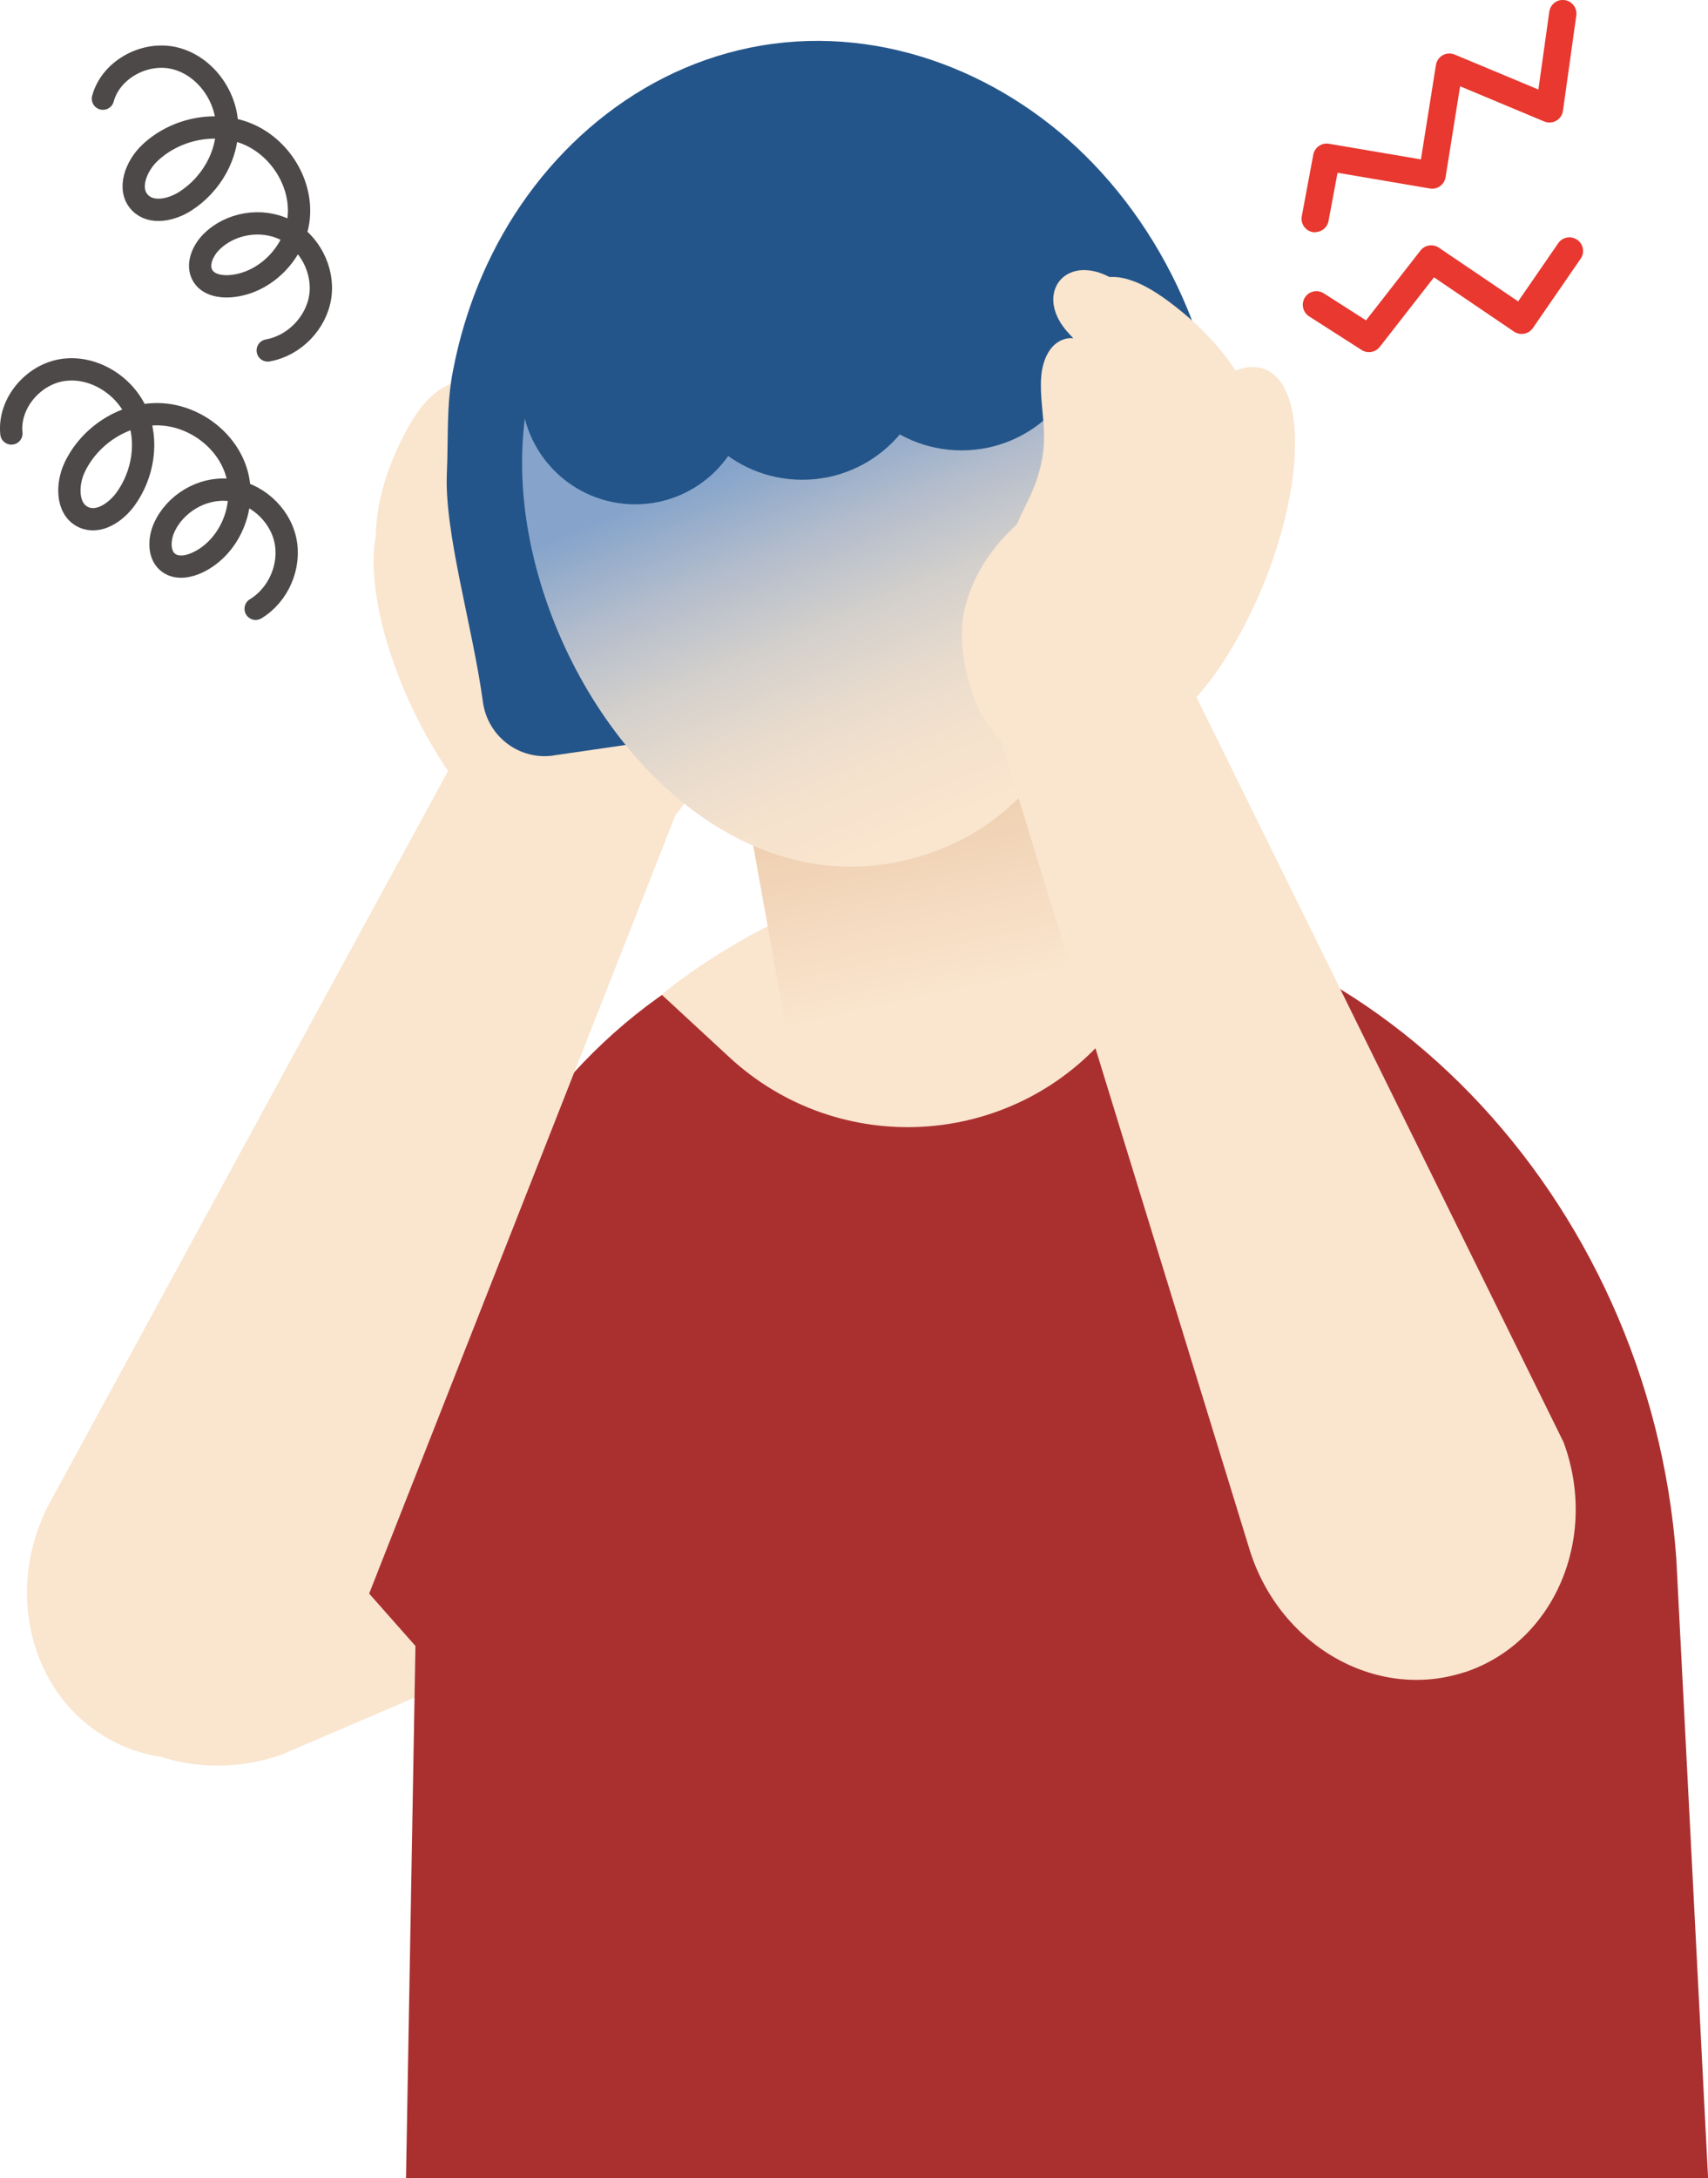 <?xml version="1.0" encoding="UTF-8"?>
<svg id="_レイヤー_2" data-name="レイヤー 2" xmlns="http://www.w3.org/2000/svg" xmlns:xlink="http://www.w3.org/1999/xlink" viewBox="0 0 173.91 221.65">
  <defs>
    <style>
      .cls-1 {
        fill: #aa302f;
      }

      .cls-2 {
        fill: #24558a;
      }

      .cls-3 {
        fill: url(#_名称未設定グラデーション_253);
      }

      .cls-4 {
        fill: url(#_名称未設定グラデーション_581);
      }

      .cls-5 {
        fill: #e8382f;
      }

      .cls-6 {
        fill: none;
        stroke: #4d4948;
        stroke-linecap: round;
        stroke-linejoin: round;
        stroke-width: 2.27px;
      }

      .cls-7 {
        fill: #fae5ce;
      }
    </style>
    <linearGradient id="_名称未設定グラデーション_253" data-name="名称未設定グラデーション 253" x1="2018.91" y1="230.21" x2="2019.82" y2="202.9" gradientTransform="translate(2042.3 -483.17) rotate(169.75) scale(1 -1)" gradientUnits="userSpaceOnUse">
      <stop offset=".05" stop-color="#fae5ce"/>
      <stop offset=".99" stop-color="#ebc8a7"/>
    </linearGradient>
    <linearGradient id="_名称未設定グラデーション_581" data-name="名称未設定グラデーション 581" x1="2260.98" y1="131.13" x2="2277.99" y2="93.01" gradientTransform="translate(2362.49 17.5) rotate(-178.33) scale(1 -1)" gradientUnits="userSpaceOnUse">
      <stop offset="0" stop-color="#fae5ce"/>
      <stop offset=".17" stop-color="#f5e2cd"/>
      <stop offset=".36" stop-color="#e8dbcd"/>
      <stop offset=".56" stop-color="#d2cfcc"/>
      <stop offset=".76" stop-color="#b4bdcc"/>
      <stop offset=".96" stop-color="#8da8cb"/>
      <stop offset="1" stop-color="#86a4cb"/>
    </linearGradient>
  </defs>
  <g id="_差し替え箇所" data-name="差し替え箇所">
    <g>
      <path class="cls-7" d="M5.45,168.07h0c-2.84-9.16,3.16-19.04,13.22-21.78l88.46-25.55,5.65,21.76-84.11,36.05c-9.84,3.43-20.38-1.33-23.22-10.49Z"/>
      <path class="cls-1" d="M173.91,221.65H41.34s1.12-63.1,1.12-63.1c-2.68-36.82,21.83-66.68,54.73-66.68h9.06c32.91,0,61.75,29.85,64.43,66.68l3.24,63.1Z"/>
      <polygon class="cls-1" points="67.74 196.26 30.06 153.65 56.08 116.87 88.37 152.3 67.74 196.26"/>
      <path class="cls-7" d="M11.5,177.18h0c-8.5-4.42-11.31-15.64-6.19-24.71l44.04-80.86,19.44,11.29-33.52,85.15c-4.48,9.41-15.28,13.55-23.78,9.13Z"/>
      <g>
        <path class="cls-7" d="M71.65,69.72c-1.01-3.52-3.21-6.32-6.02-8.52-.22-.42-.46-.84-.71-1.28-1.22-2.1-2.18-4.3-2.29-7.1-.07-1.93.2-3.98-.06-5.82-.27-1.84-1.24-3.52-2.98-3.65-.37-.03-.75.04-1.13.14.31-.38.61-.76.92-1.13,3.57-4.32-.45-8.6-5.33-4.82-2.58,2.01-2.68,4.08-5.09,6.18.18-.58.35-1.16.45-1.74.16-.94.11-1.89-.38-2.51-.86-1.1-2.87-.81-4.37.26-1.5,1.07-2.56,2.71-3.42,4.33-2.26,4.27-3.48,8.96-2.77,12.93.4,2.25,1.93,4.26,3.75,5.85.42,2.91,1.36,5.59,2.61,7.74,1.13,1.95,2.9,3.46,3.95,5.47,1.51,2.88,2.04,6.25,4.21,8.77.5.58,1.09,1.11,1.75,1.55,1.42.96,3.19,1.53,5.2,1.41,3.76-.23,7.78-2.97,9.88-6.25s2.7-8.77,1.83-11.8Z"/>
        <path class="cls-7" d="M40.48,50.79c3.84-2.18,10.87,4.07,15.69,13.95,4.82,9.88,5.62,19.65,1.77,21.83-3.84,2.18-10.87-4.07-15.69-13.95-4.82-9.88-5.62-19.65-1.77-21.83Z"/>
      </g>
      <path class="cls-2" d="M56.37,76.88c-3.5.51-6.72-1.94-7.2-5.45-1.04-7.69-3.94-17.18-3.67-23.28.16-3.52-.06-6.9.61-10.37.72-3.75,1.88-7.43,3.5-10.89,5.27-11.32,15.44-20.16,27.94-22.26,12.54-2.1,25.08,2.98,33.76,12.02,4.64,4.83,8.18,10.68,10.44,16.98,3.12,8.7,3.31,18.15,3.01,27.39-.11,3.45-2.68,6.32-6.1,6.82l-62.28,9.03Z"/>
      <path class="cls-7" d="M112.7,105.42l10.97-12.73c.06-.28-13.98-3.23-20.07-2.97h-8.42c-10.97-1.08-25.93,9.72-27.79,11.51l6.87,6.35c11.12,10.29,28.55,9.3,38.44-2.17Z"/>
      <polygon class="cls-3" points="107.32 73.13 75.81 81.14 80.63 107.95 112.6 102.17 107.32 73.13"/>
      <path class="cls-4" d="M72.56,19.49c16.28-5.18,29.99,4.32,36.26,20.1.38-.04.76-.07,1.15-.06,4.44.13,7.94,3.84,7.81,8.28-.1,3.49-2.41,6.39-5.55,7.41.73,14.04-4.8,27.54-18.17,31.8-17.35,5.52-33.17-9.29-38.79-26.94-5.62-17.64-.06-35.07,17.29-40.59Z"/>
      <path class="cls-7" d="M149.12,170.16h0c-9.11,2.99-19.09-2.84-22-12.84l-27.07-88,20.14-1.69,39.02,79.14c3.6,9.78-.98,20.4-10.08,23.4Z"/>
      <circle class="cls-2" cx="64.67" cy="39.73" r="11.59"/>
      <circle class="cls-2" cx="81.69" cy="35.83" r="12.99"/>
      <circle class="cls-2" cx="97.91" cy="32.84" r="12.99"/>
      <ellipse class="cls-2" cx="80.05" cy="28.22" rx="23.57" ry="12.99"/>
      <g>
        <path class="cls-5" d="M133.92,23.64c-.08,0-.17,0-.26-.02-.75-.14-1.25-.86-1.11-1.62l1.17-6.26c.14-.74.85-1.24,1.6-1.11l9.36,1.59,1.53-9.61c.07-.42.32-.79.69-.99.37-.21.82-.23,1.21-.07l8.53,3.56,1.11-7.92c.11-.76.81-1.29,1.57-1.18.76.11,1.29.81,1.18,1.57l-1.36,9.7c-.06.43-.31.8-.69,1.01-.37.21-.82.24-1.22.07l-8.56-3.58-1.48,9.25c-.06.37-.26.69-.56.91-.3.22-.68.3-1.04.24l-9.4-1.6-.92,4.91c-.12.67-.71,1.13-1.36,1.13Z"/>
        <path class="cls-5" d="M155.27,33.94c-.37.09-.78.03-1.12-.2l-8.14-5.52-5.52,7.08c-.44.56-1.24.7-1.84.32l-5.36-3.43c-.64-.41-.83-1.27-.42-1.92.41-.65,1.27-.83,1.92-.42l4.3,2.75,5.54-7.1c.45-.58,1.27-.7,1.87-.3l8.08,5.47,4.08-5.92c.43-.63,1.3-.79,1.93-.35.63.43.79,1.3.35,1.93l-4.86,7.05c-.2.29-.49.48-.8.56Z"/>
      </g>
      <path class="cls-6" d="M1.16,44.11c-.32-3.07,2.25-6.06,5.31-6.47s6.2,1.55,7.44,4.38.68,6.28-1.14,8.78c-.99,1.35-2.73,2.53-4.26,1.83-1.75-.8-1.73-3.36-.9-5.09,1.53-3.22,4.99-5.47,8.55-5.39s6.98,2.6,7.95,6.03c.97,3.43-.72,7.47-3.93,9.03-.94.46-2.14.69-3,.07-1.04-.75-1-2.35-.49-3.53,1.09-2.5,3.88-4.16,6.59-3.9s5.16,2.39,5.76,5.05c.61,2.66-.67,5.64-3.01,7.05"/>
      <path class="cls-6" d="M10.48,10.04c.81-2.98,4.29-4.84,7.29-4.12,3,.72,5.22,3.69,5.35,6.77s-1.63,6.1-4.23,7.77c-1.41.91-3.46,1.37-4.63.17-1.34-1.38-.4-3.75,1-5.07,2.59-2.45,6.63-3.3,9.92-1.94s5.57,4.95,5.24,8.5c-.33,3.55-3.37,6.7-6.92,7-1.05.09-2.25-.13-2.82-1.01-.7-1.08-.08-2.55.82-3.47,1.92-1.94,5.11-2.48,7.56-1.26,2.44,1.22,3.95,4.09,3.55,6.79s-2.66,5.02-5.35,5.49"/>
      <g>
        <path class="cls-7" d="M127.66,41.49c-1.38-4.06-4.71-7.89-8.67-10.82-1.5-1.11-3.19-2.14-4.95-2.43-.36-.06-.72-.07-1.07-.05-4.63-2.42-7.76,1.85-4.16,5.72.16.17.31.34.47.51-.17,0-.33-.02-.5,0-1.73.25-2.6,2-2.76,3.87s.24,3.91.28,5.85c.06,2.83-.76,5.1-1.86,7.28-.34.67-.64,1.3-.89,1.93-2.61,2.38-4.59,5.29-5.38,8.84-.69,3.1.23,8.57,2.53,11.73,2.3,3.16,6.47,5.65,10.25,5.63,2.01-.01,3.75-.7,5.11-1.76.63-.49,1.19-1.06,1.65-1.68,2.02-2.67,2.35-6.1,3.69-9.09.93-2.08,2.61-3.72,3.63-5.75,1.58-3.16,2.47-7.34,2.18-11.64.91-2.58,1.34-5.56.46-8.15Z"/>
        <path class="cls-7" d="M129.02,37.68c-3.97-1.93-10.62,4.81-14.85,15.05-4.23,10.24-4.45,20.11-.48,22.04s10.62-4.81,14.85-15.05c4.23-10.24,4.45-20.11.48-22.04Z"/>
      </g>
    </g>
  </g>
</svg>